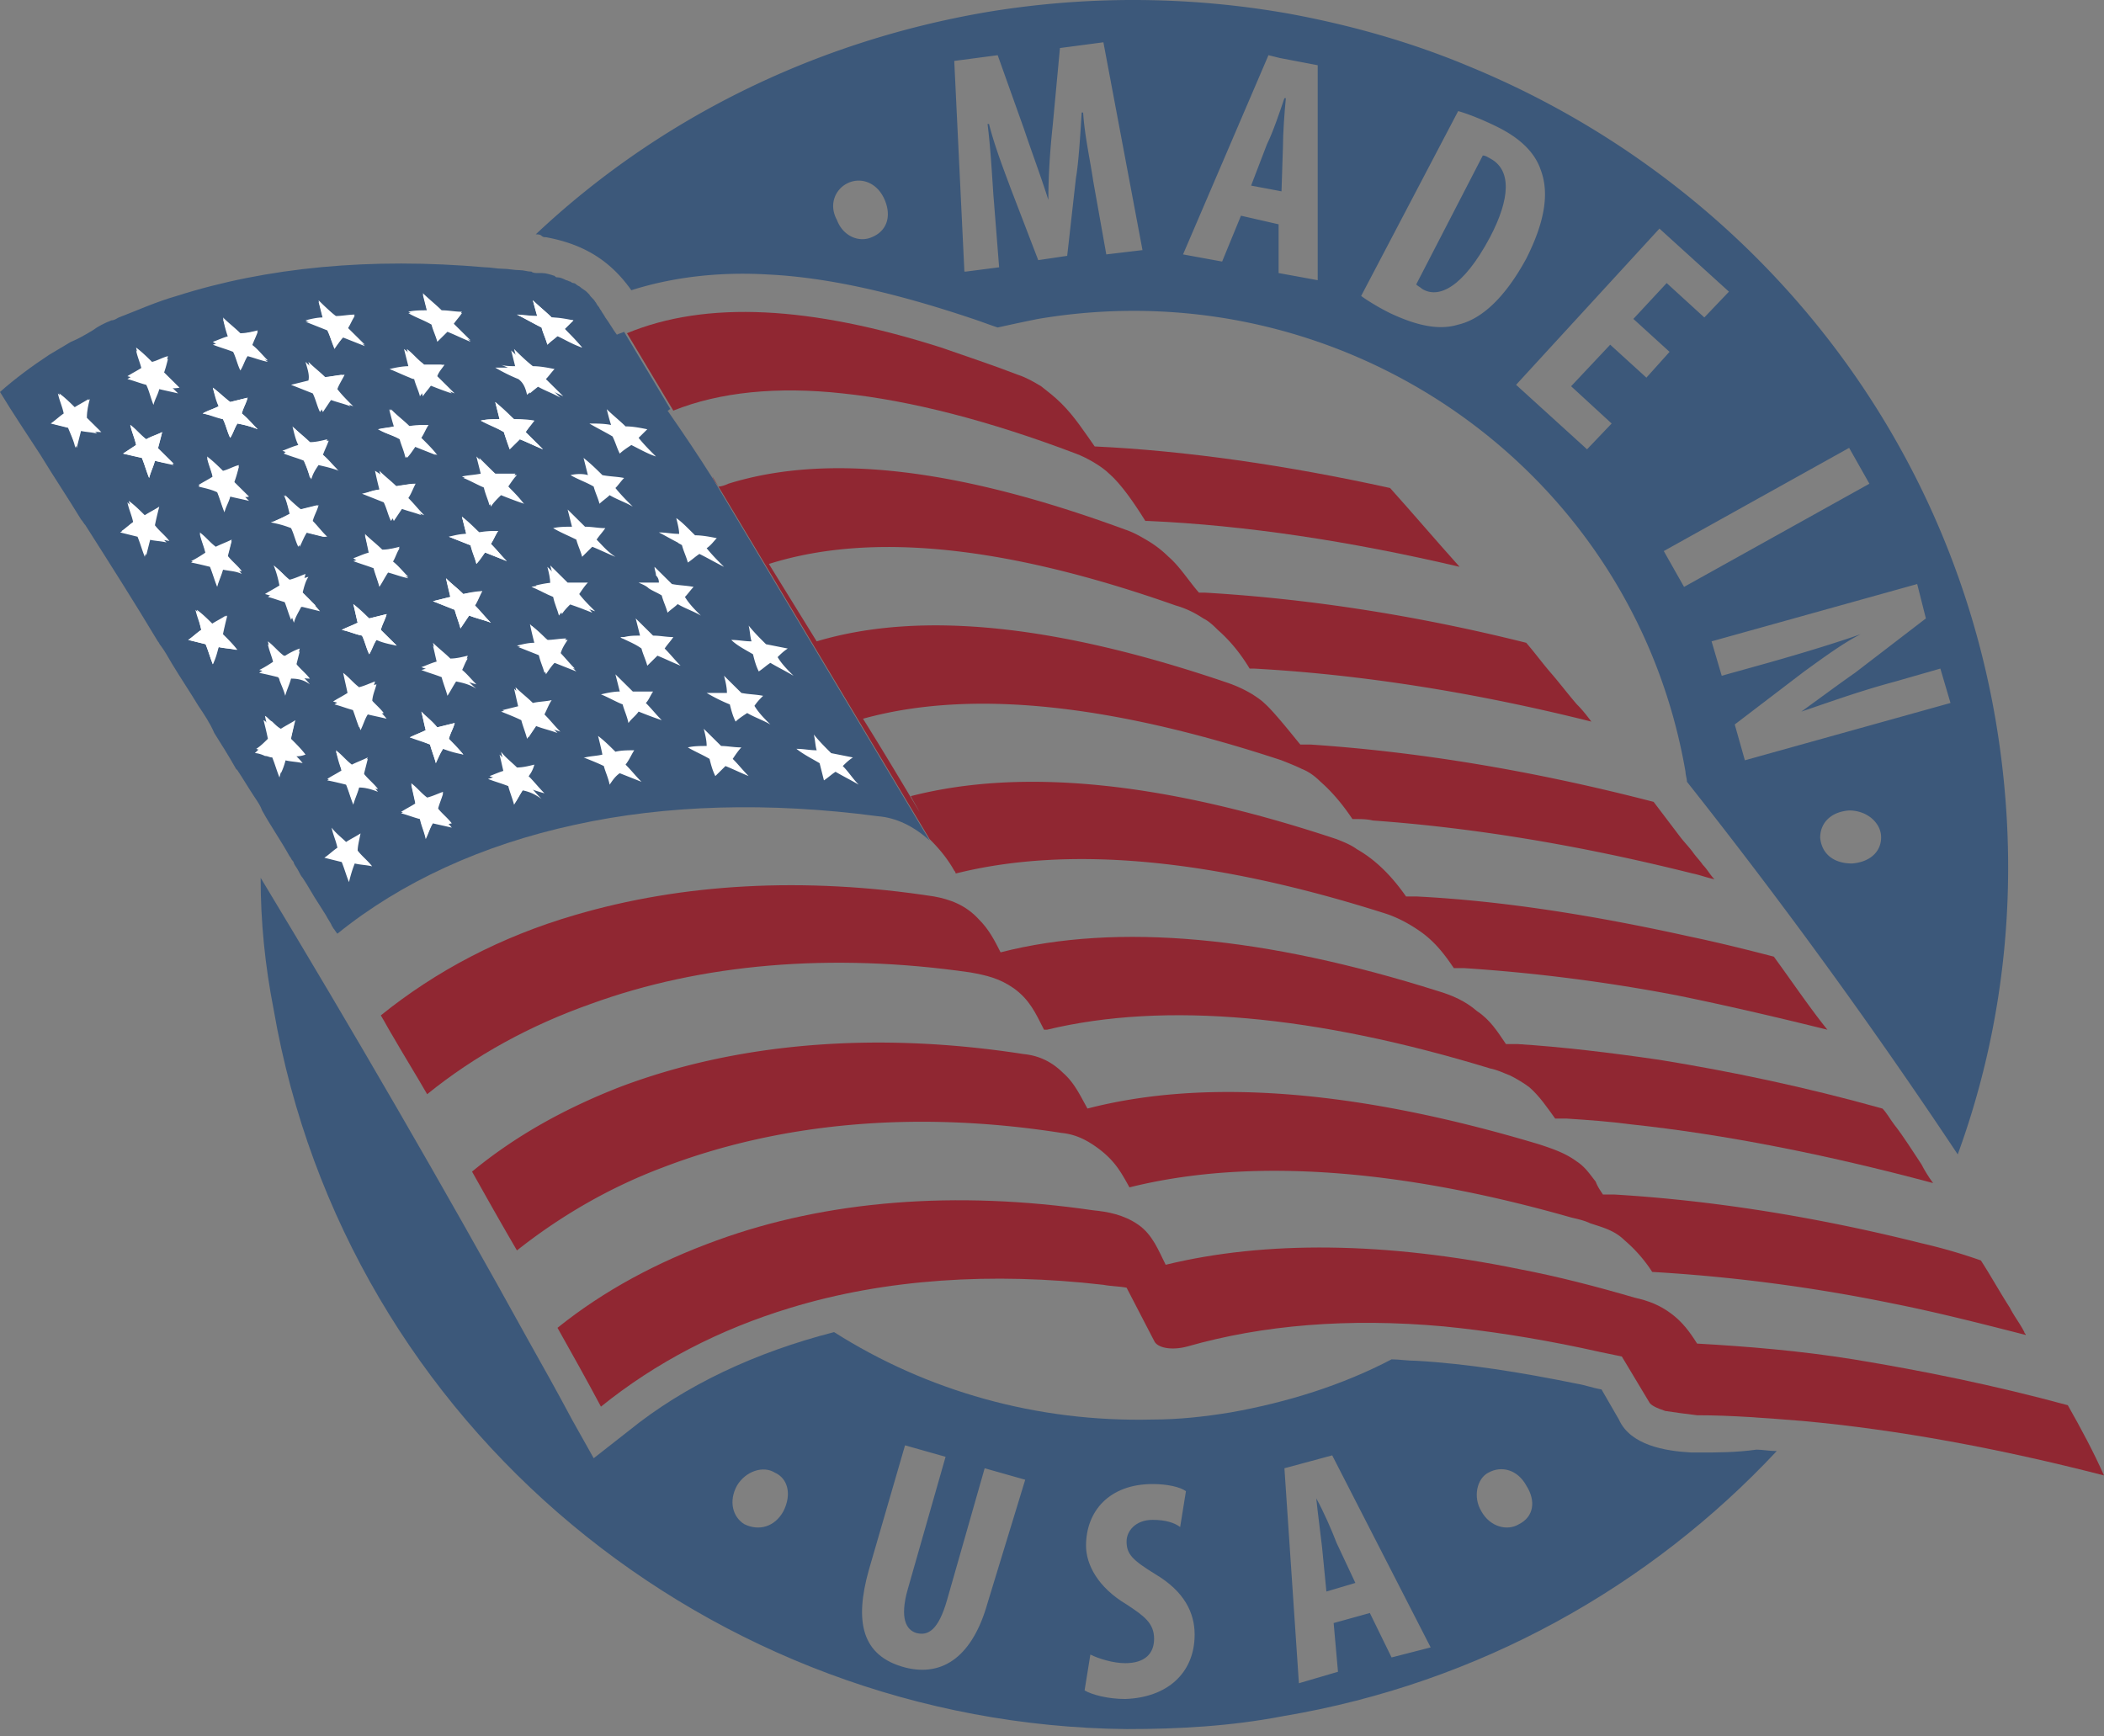 <svg width="189" height="156" fill="none" xmlns="http://www.w3.org/2000/svg"><rect width="100%" height="100%" fill="#808080" stroke="none"/><path d="M185.749 126.245c-6.634-1.803-13.007-3.091-19.251-4.12-4.813-.773-9.495-1.159-14.048-1.417-.651-1.03-1.301-1.931-2.342-2.704-1.04-.772-2.081-1.159-3.252-1.416-3.511-1.03-7.023-1.931-10.406-2.575-11.967-2.446-22.763-2.575-31.738-.386-.65-1.288-1.171-2.704-2.471-3.605-1.301-.902-2.732-1.159-4.033-1.288-12.357-1.803-23.934-.901-33.82 2.704-5.333 1.931-10.145 4.506-14.308 7.854 1.3 2.317 2.602 4.635 3.903 7.081 4.942-3.991 10.666-6.952 17.04-8.884 8.454-2.575 18.08-3.219 28.096-2.06.65.129 1.431.129 2.081.258l2.471 4.764c.261.643 1.561.901 2.992.515 6.764-1.931 14.439-2.576 23.024-1.803 3.902.386 8.064 1.03 12.357 1.931 1.17.258 2.341.515 3.642.773l2.471 4.12c.13.258.651.515 1.431.773.78.128 1.821.257 2.862.386 3.122 0 6.243.257 9.495.515 8.455.772 17.56 2.446 27.056 4.892-.91-2.06-2.081-4.248-3.252-6.308Z" fill="#902732"/><path d="M172.61 111.695c-9.756-2.446-18.991-3.862-27.576-4.377h-1.041c-.26-.387-.52-.773-.65-1.159-.52-.644-.911-1.288-1.691-1.803-1.041-.772-2.211-1.158-3.382-1.545-15.869-4.763-29.657-6.051-40.584-3.218-.65-1.16-1.17-2.318-2.21-3.22-1.042-1.03-2.212-1.544-3.513-1.673-13.268-2.06-25.755-1.03-36.291 2.961-4.943 1.932-9.365 4.378-13.268 7.597 1.3 2.317 2.602 4.635 4.033 7.081 3.902-3.09 8.325-5.665 13.137-7.468 10.406-3.991 22.633-5.15 35.771-3.09 1.3.129 2.341.644 3.512 1.545 1.301 1.03 1.821 1.932 2.602 3.348 10.796-2.704 24.324-1.674 39.672 2.704.521.129 1.171.257 1.692.515 1.17.386 2.211.644 3.121 1.545a12.928 12.928 0 0 1 2.472 2.832 151.073 151.073 0 0 1 21.592 2.833c3.903.773 7.935 1.802 11.967 2.832 0-.128-.13-.128-.13-.257-.39-.773-.91-1.416-1.3-2.189-.911-1.416-1.691-2.833-2.602-4.249a48.713 48.713 0 0 0-5.333-1.545Z" fill="#902732"/><path d="M133.847 21.31c1.821-3.476 1.952-6.05 0-7.081-.26-.129-.39-.257-.65-.257l-5.984 11.587c.131.13.391.258.521.386 1.431.902 3.642 0 6.113-4.635Zm-15.609 113.303c.13 1.288.391 3.219.52 4.378l.391 3.991 2.601-.772-1.691-3.606c-.39-1.029-1.17-2.832-1.821-3.991Zm-2.992-121.414c0-1.159.131-3.09.261-4.377h-.13c-.391 1.158-1.041 3.09-1.561 4.12l-1.431 3.733 2.731.515.13-3.99Z" fill="#3C587A"/><path d="M152.709 130.493h-.78c-2.342-.129-5.463-.644-6.504-2.961l-1.561-2.704c-.78-.129-1.431-.386-2.211-.515-5.073-1.03-9.886-1.803-14.439-2.06-.78 0-1.56-.129-2.211-.129-4.422 2.318-9.365 3.863-14.438 4.764-2.341.386-4.683.644-7.024.644-10.406.257-20.292-2.575-28.617-7.854-7.024 1.802-13.398 4.764-18.47 8.884l-3.123 2.446-1.95-3.476c-1.301-2.447-2.602-4.764-3.903-7.082-7.674-13.905-15.74-27.81-24.064-41.587 0 3.991.39 7.854 1.17 11.845 6.505 37.596 39.414 64.248 76.615 64.634 4.683 0 9.366-.257 14.048-1.159 17.691-2.961 33.04-11.716 44.356-23.819-.65 0-1.301-.128-1.821-.128-1.821.257-3.512.257-5.073.257Zm-82.337 5.279c-.78 1.416-2.212 1.803-3.513 1.159-1.04-.644-1.43-2.06-.65-3.477.78-1.287 2.341-1.802 3.382-1.159 1.17.516 1.561 1.932.78 3.477Zm18.34 8.24c-1.3 4.635-3.902 6.695-7.414 5.794-3.903-1.03-4.553-4.12-3.252-8.755l3.252-11.202 3.642 1.03-3.382 11.846c-.78 2.703-.13 3.733.78 3.991 1.041.257 1.952-.258 2.732-2.961l3.382-11.846 3.642 1.031-3.382 11.072Zm12.357 8.626c-1.56 0-2.992-.386-3.642-.772l.52-3.219c.781.387 2.082.773 3.122.773 1.821 0 2.602-.902 2.602-2.189 0-1.416-.911-2.06-2.472-3.09-2.601-1.545-3.642-3.605-3.642-5.279 0-3.09 2.081-5.536 5.984-5.536 1.3 0 2.471.257 2.991.643l-.52 3.219c-.52-.386-1.3-.644-2.471-.644-1.561 0-2.342 1.031-2.342 1.932 0 1.158.521 1.674 2.602 2.961 2.601 1.545 3.512 3.476 3.512 5.408 0 3.476-2.472 5.665-6.244 5.793Zm23.934-3.733-1.951-3.992-3.252.902.39 4.377-3.511 1.03-1.301-19.313 4.292-1.159 8.845 17.253-3.512.902Zm11.447-11.974c-1.041.644-2.602.257-3.382-1.159-.781-1.287-.39-2.961.65-3.477 1.171-.643 2.602-.257 3.382 1.159.911 1.417.651 2.833-.65 3.477Z" fill="#3C587A"/><path d="M87.15 87.36c1.43.258 2.601.516 3.902 1.417 1.43 1.03 1.951 2.189 2.732 3.734h.26c10.666-2.575 24.194-1.288 39.803 3.476.65.129 1.171.386 1.821.644.52.257 1.171.644 1.691 1.03.91.772 1.691 1.931 2.341 2.833h1.041c1.951.128 3.772.257 5.723.514 8.455.902 17.561 2.704 27.186 5.279-.39-.515-.78-1.158-1.041-1.673-.78-1.159-1.56-2.447-2.471-3.606-.39-.514-.65-1.03-1.041-1.416-6.894-1.931-13.658-3.347-20.031-4.377-4.423-.644-8.715-1.16-12.748-1.417h-1.04c-.781-1.159-1.431-2.188-2.602-2.961-1.04-.901-2.211-1.416-3.512-1.803-15.479-4.892-28.747-6.18-39.282-3.476-.52-1.03-1.041-2.06-1.952-2.961-1.17-1.287-2.601-1.803-4.032-2.06-11.707-1.803-22.633-1.16-32.259 1.673-6.634 1.932-12.487 5.022-17.43 9.013.39.644.65 1.159 1.04 1.803 1.041 1.802 2.082 3.476 3.122 5.279 4.293-3.477 9.236-6.18 14.699-8.112 9.886-3.605 21.593-4.635 34.08-2.832Z" fill="#902732"/><path d="M49.038 21.31c3.512.644 5.853 2.19 7.674 4.765 3.642-1.16 7.804-1.674 12.227-1.417 5.464.258 11.577 1.674 18.47 3.992.781.257 1.432.515 2.212.772 1.17-.257 2.342-.515 3.642-.772 27.446-4.636 53.461 13.519 58.144 40.686 0 .257.13.643.13.9a500.02 500.02 0 0 1 24.324 33.477c4.423-12.103 5.724-25.493 3.382-39.141-4.682-27.167-23.153-48.669-47.217-58.583-5.203-2.189-10.666-3.734-16.26-4.764a80.226 80.226 0 0 0-27.185-.129C72.84 3.8 58.923 10.882 48.127 21.053c.13 0 .39 0 .52.129s.26.129.39.129Zm117.328 56.266c-1.691 0-2.732-.901-2.862-2.318 0-1.287.911-2.318 2.602-2.446 1.561 0 2.731 1.03 2.861 2.189.13 1.416-.91 2.446-2.601 2.575ZM173 55.559l-6.374 4.893c-1.301.9-3.382 2.446-4.813 3.476 1.951-.644 5.073-1.803 8.455-2.704l4.032-1.159.911 3.09-18.471 5.15-.91-3.218 6.243-4.764c1.431-1.03 3.512-2.575 5.073-3.348-1.821.644-4.682 1.545-8.325 2.575l-4.162 1.16-.91-3.091 18.47-5.15.781 3.09Zm-6.894-15.322 1.821 3.22-16.65 9.27-1.821-3.22 16.65-9.27Zm-10.797-14.034-2.211 2.318-3.382-3.09-2.992 3.219 3.252 2.961-2.081 2.317-3.252-2.96-3.512 3.733 3.642 3.348-2.211 2.317-6.374-5.794 12.878-14.034 6.243 5.665ZM130.985 9.981c.911.257 2.211.772 3.512 1.416 2.082 1.03 3.382 2.317 3.902 3.862.781 2.06.391 4.636-1.3 7.983-1.821 3.347-3.903 5.408-6.114 5.923-1.691.515-3.642.128-6.113-1.03-1.041-.515-2.082-1.16-2.602-1.546l8.715-16.608Zm-17.04-5.022 1.041.257 3.382.644v19.313l-3.512-.643v-4.378l-3.382-.773-1.691 4.12-3.512-.643 7.674-17.897Zm-24.324 0 2.342 6.566c.78 2.318 1.56 4.378 2.21 6.438 0-2.06.131-4.249.391-6.695l.65-6.953 3.903-.515 3.512 18.67-3.252.386-1.17-6.567c-.26-1.802-.781-4.12-.911-6.18h-.13c-.13 2.06-.26 4.378-.52 5.923l-.781 6.953-2.602.386-2.471-6.438c-.52-1.416-1.431-3.734-1.951-5.794h-.13c.26 2.06.39 4.378.52 6.31l.52 6.565-2.991.387h-.13l-.911-18.927 3.902-.515ZM76.223 16.42c1.171-.516 2.602 0 3.252 1.544.65 1.545.13 2.833-1.17 3.348-1.171.515-2.602-.13-3.122-1.546-.78-1.416-.13-2.832 1.04-3.347Z" fill="#3C587A"/><path d="M159.341 85.945c-2.471-.644-5.073-1.288-7.544-1.803-8.715-1.931-16.91-3.219-24.584-3.605h-.911c-1.171-1.674-2.601-3.219-4.422-4.249-.521-.386-1.171-.644-1.821-.901-15.479-5.15-28.227-6.438-38.243-3.862.26.515.52.9.78 1.416-1.69-2.833-3.381-5.666-5.072-8.37 9.755-2.703 22.373-1.287 37.592 3.734.65.258 1.3.516 1.821.773.65.258 1.17.644 1.691 1.159 1.17 1.03 2.081 2.189 2.862 3.348h.26c.52 0 1.04 0 1.56.128 8.976.644 18.471 2.189 28.747 4.764.65.129 1.301.386 1.951.515-.39-.386-.65-.901-1.04-1.287-.261-.387-.651-.773-.911-1.16-.39-.514-.78-.9-1.17-1.415l-2.342-3.09c-10.926-2.833-21.202-4.507-30.828-5.15h-.91c-.13-.13-2.342-2.962-3.252-3.734-.26-.258-.651-.516-1.041-.773a11.587 11.587 0 0 0-2.211-1.03c-15.089-5.15-27.446-6.566-36.942-3.734l-4.292-6.953c9.365-2.96 21.593-1.545 36.551 3.734.911.258 1.691.644 2.472 1.159.52.258.91.644 1.3 1.03 1.171 1.03 2.082 2.189 2.862 3.477h.39c9.366.514 19.512 2.06 30.308 4.763-.39-.515-.781-1.03-1.301-1.545-.78-.901-1.561-1.931-2.341-2.832-.781-.902-1.431-1.803-2.212-2.704-10.276-2.575-20.031-3.992-28.876-4.506h-.521c-.91-1.03-1.691-2.318-2.731-3.22a9.85 9.85 0 0 0-1.821-1.416c-.651-.386-1.301-.772-2.081-1.03-14.699-5.407-26.536-6.952-35.641-4.12-.26.129-.65.258-.91.258-.13-.258-.391-.515-.52-.901l19.51 32.574c.78.773 1.561 1.674 2.212 2.833.13.128.13.257.13.257 10.276-2.575 23.283-1.288 38.632 3.605 1.171.386 2.341 1.03 3.382 1.803 1.171.901 1.951 1.931 2.732 3.09h.91a155.783 155.783 0 0 1 19.121 2.446c4.423.901 8.845 1.931 13.528 3.09-1.561-1.931-3.122-4.249-4.813-6.566Z" fill="#902732"/><path d="M75.701 35.345c6.114.644 13.138 2.446 20.943 5.407 1.04.387 2.341 1.16 2.991 1.803 1.041.901 2.212 2.575 3.252 4.249h.26c8.716.386 18.081 1.802 27.967 4.12-2.081-2.318-4.163-4.764-6.244-7.081-9.365-2.06-18.341-3.348-26.535-3.734-.91-1.288-1.821-2.704-2.992-3.863-.65-.644-1.17-1.03-1.821-1.545-.65-.386-1.3-.773-2.081-1.03-2.342-.901-4.683-1.674-6.894-2.446-11.707-3.734-21.073-4.249-28.227-1.288l4.163 6.953c4.162-1.674 9.365-2.189 15.218-1.545Z" fill="#902732"/><path d="M59.965 36.89c.13 0 .13-.13.26-.13l-4.163-6.952c-.26.129-.39.129-.65.258-.39-.515-.65-1.03-1.04-1.545-.13-.258-.26-.387-.39-.644-.13-.129-.13-.258-.26-.386-.13-.129-.13-.258-.26-.387-.131-.257-.391-.386-.521-.643l-.26-.258c-.13-.128-.39-.257-.52-.386s-.26-.129-.391-.258c-.13-.128-.26-.128-.26-.128-.13 0-.26-.13-.26-.13-.13 0-.26-.128-.39-.128-.26-.129-.52-.257-.781-.257-.13 0-.13 0-.26-.129-.39-.129-.78-.258-1.17-.258h-.391c-.13 0-.39 0-.52-.128-.39 0-.65-.13-1.04-.13-.521 0-1.041-.128-1.562-.128-.52 0-1.04-.129-1.56-.129-10.276-.901-19.642 0-27.707 2.575-1.82.515-3.512 1.288-5.203 1.932-.26.128-.39.257-.65.257-.65.258-1.17.515-1.691.901-.65.387-1.301.773-1.951 1.03l-1.951 1.16C2.862 32.898 1.3 34.056 0 35.215c1.17 1.931 2.471 3.862 3.642 5.665 1.17 1.931 2.472 3.862 3.642 5.794.13.129.26.386.39.515 2.212 3.476 4.423 6.953 6.504 10.429.13.129.13.258.26.386.39.515.65 1.03 1.04 1.674.781 1.288 1.562 2.446 2.342 3.734.52.772 1.041 1.545 1.431 2.446.65 1.03 1.3 2.06 1.951 3.219l.13.129c.52.772 1.041 1.674 1.561 2.446.26.386.52.772.65 1.159.781 1.416 1.692 2.704 2.472 4.12.13.129.13.257.26.386 0 0 .13.129.13.258.13.257.26.386.39.644.13.257.26.514.39.643.521.773.912 1.545 1.431 2.318.26.386.39.643.651 1.03.13.257.39.643.52.9 0 .13.13.13.13.258.13.13.26.387.39.516 5.724-4.636 13.008-7.983 21.333-9.786 8.195-1.802 17.43-2.06 27.186-.772 1.69.129 3.252.901 4.683 2.189L63.997 42.94c-1.3-2.06-2.601-3.991-4.032-6.051Z" fill="#3C587A"/><path d="m7.283 38.693-.39 1.545c-.26-.644-.52-1.16-.65-1.803l-1.561-.386c.39-.258.78-.644 1.17-.901-.13-.644-.39-1.16-.52-1.803.52.386.91.772 1.43 1.287.391-.257.781-.515 1.302-.772-.13.515-.26 1.03-.26 1.674l1.3 1.287c-.65 0-1.17-.128-1.82-.128Z" fill="#fff"/><path d="m59.315 51.31 1.171 1.16c.65.128 1.3.128 1.952.257-.26.258-.52.644-.781.901.52.515 1.04 1.03 1.43 1.674-.65-.386-1.43-.644-2.08-1.03-.26.258-.65.515-.911.773-.13-.516-.39-1.03-.52-1.545-.39-.258-.78-.387-1.17-.644-.261-.13-.651-.258-.911-.515h1.82c0-.258-.13-.515-.13-.773s-.13-.515-.13-.772c0 .257.13.386.26.514Zm-4.552-13.132c-.13-.515-.26-1.03-.39-1.416.52.515 1.17 1.03 1.69 1.544.651.13 1.301.258 1.952.258l-.78.773c.52.514 1.04 1.03 1.56 1.673-.78-.386-1.43-.772-2.211-1.03-.39.258-.65.515-1.04.773-.13-.515-.39-1.03-.521-1.545-.78-.386-1.43-.773-2.081-1.159.65 0 1.3 0 1.821.129Zm-.52 4.506c.65 0 1.3.129 1.95.258-.26.257-.52.643-.78.9.52.516 1.041 1.031 1.561 1.675-.65-.387-1.43-.644-2.081-1.03-.26.257-.65.515-.91.772-.13-.515-.39-1.03-.52-1.545a15.753 15.753 0 0 0-2.082-1.03h1.821l-.39-1.545c.39.515.91 1.03 1.43 1.545Z" fill="#3C587A"/><path d="m49.17 50.924 1.56 1.545h1.821c-.26.386-.52.773-.78 1.03.52.515 1.04 1.03 1.43 1.545-.65-.257-1.3-.515-2.08-.772-.26.386-.65.643-.911 1.03-.13-.515-.39-1.03-.52-1.674-.65-.258-1.301-.644-1.952-.902.52-.128 1.17-.128 1.691-.257 0-.515-.13-1.03-.26-1.545Z" fill="#fff"/><path d="m52.942 49.121-.91.901c-.13-.514-.39-1.03-.521-1.545-.65-.386-1.3-.643-2.081-1.03.52 0 1.17-.128 1.69-.128l-.39-1.545 1.561 1.545c.65 0 1.171 0 1.821.128-.26.386-.52.644-.78 1.03.52.515 1.04 1.03 1.43 1.545-.39-.257-1.04-.514-1.82-.901Z" fill="#3C587A"/><path d="M48.257 28.392c-.13-.515-.26-.902-.39-1.416.52.514 1.17 1.03 1.691 1.545.65.128 1.301.257 1.951.257l-.78.773c.52.515 1.04 1.03 1.56 1.673-.78-.386-1.43-.772-2.21-1.03-.391.258-.651.515-.911.773-.13-.515-.39-1.03-.52-1.545-.78-.387-1.431-.773-2.212-1.159.65.129 1.171.129 1.821.129Zm-1.69 4.506-.39-1.545c.52.515 1.04 1.03 1.69 1.545.65 0 1.301.129 1.951.258-.26.257-.52.643-.78.901l1.56 1.545c-.78-.386-1.43-.644-2.08-1.03-.26.257-.65.515-.91.772-.131-.515-.391-1.03-.521-1.545a15.633 15.633 0 0 0-2.082-1.03c.39.13.911.13 1.561.13Zm-1.691 4.764-.39-1.545c.52.515 1.04 1.03 1.69 1.545.65 0 1.17 0 1.821.129-.26.257-.52.644-.78 1.03l1.56 1.545c-.65-.258-1.43-.644-2.08-.901l-.911.9c-.13-.514-.39-1.03-.52-1.544-.65-.386-1.431-.644-2.081-1.03.52-.13 1.04-.13 1.69-.13Zm-.39 4.892h1.82c-.26.387-.52.644-.78 1.03.52.516 1.04 1.03 1.43 1.545-.65-.257-1.3-.514-2.08-.772-.26.386-.52.644-.911 1.03-.13-.515-.39-1.03-.52-1.674-.65-.257-1.301-.643-1.952-.9.52-.13 1.04-.13 1.691-.259l-.39-1.544c.65.643 1.17 1.158 1.691 1.544Zm-4.423 9.4c.52.514 1.04.9 1.56 1.416.52-.129 1.171-.129 1.691-.258-.26.387-.39.773-.65 1.288.52.515.91 1.03 1.43 1.545-.65-.258-1.3-.386-1.95-.644l-.78 1.159c-.13-.515-.391-1.159-.52-1.674l-1.952-.773 1.56-.386c-.13-.515-.26-1.03-.39-1.673Zm3.512-2.318c-.26.386-.52.773-.78 1.03-.13-.515-.391-1.03-.521-1.674l-1.951-.772c.52-.13 1.04-.258 1.56-.258l-.39-1.545c.52.515 1.04 1.03 1.561 1.416.52 0 1.171-.128 1.691-.128-.26.386-.39.772-.65 1.159.52.514.91 1.03 1.43 1.545l-1.95-.773ZM37.98 26.46c.52.516 1.171 1.03 1.691 1.546.65 0 1.171 0 1.821.128-.26.387-.52.644-.78 1.03l1.56 1.545c-.65-.257-1.43-.643-2.08-.9l-.91.9c-.13-.515-.39-1.03-.521-1.545-.65-.386-1.431-.643-2.081-1.03.52 0 1.17-.128 1.69-.128l-.39-1.546Zm-1.04 6.438-.39-1.545c.52.386.91.901 1.43 1.288l.13.128h1.822c-.26.387-.52.644-.65 1.03l1.56 1.545c-.65-.257-1.3-.515-2.081-.772-.26.386-.52.643-.78 1.03-.13-.515-.39-1.03-.521-1.545-.13 0-.13 0-.26-.129-.65-.258-1.17-.515-1.821-.772.39-.13.91-.13 1.56-.258Zm-2.862 5.665c.52-.129.91-.129 1.43-.257-.13-.515-.26-1.03-.39-1.416v-.13l.13.13c.521.514 1.041.9 1.562 1.416.52 0 1.17-.129 1.69-.129-.26.386-.39.772-.65 1.159.52.515 1.041 1.03 1.431 1.545l-1.951-.773c-.26.386-.52.773-.78 1.03-.13-.515-.39-1.03-.52-1.673-.781-.387-1.432-.516-1.952-.902h-.13.13Zm1.3 5.15c.521-.129 1.171-.129 1.692-.257-.26.386-.39.772-.65 1.287.52.515.91 1.03 1.43 1.545-.65-.257-1.3-.386-1.95-.643l-.781 1.158c-.26-.515-.39-1.158-.65-1.673l-1.952-.773 1.561-.386a33.55 33.55 0 0 1-.39-1.674c.65.387 1.17.901 1.69 1.416Zm-2.6 4.378c.52.515 1.04.901 1.56 1.416.52-.129 1.04-.257 1.561-.257-.26.386-.39.901-.65 1.287.52.515.91 1.03 1.43 1.417-.65-.13-1.3-.387-1.82-.515-.26.386-.52.9-.78 1.287-.13-.515-.391-1.159-.521-1.674-.65-.257-1.17-.386-1.821-.643.52-.13 1.04-.387 1.43-.515-.13-.644-.26-1.288-.39-1.803Zm-4.163-21.115c.52.514 1.04 1.03 1.56 1.416.521 0 1.171-.129 1.692-.129-.26.386-.39.772-.65 1.159l1.56 1.545-1.95-.773c-.261.386-.521.773-.781 1.03-.26-.515-.39-1.03-.65-1.674l-1.952-.772c.52-.129 1.041-.257 1.561-.257l-.39-1.545Zm-1.17 5.536c.52.515 1.04.901 1.56 1.416.52-.129 1.17-.129 1.691-.258-.26.387-.39.773-.65 1.288.52.515 1.04 1.03 1.43 1.545-.65-.257-1.3-.386-1.95-.644l-.781 1.16c-.26-.516-.39-1.16-.65-1.675l-1.952-.772 1.562-.386c.13-.516-.13-1.16-.26-1.674Zm-.52 7.596c-.131-.515-.261-1.159-.521-1.673.52.514 1.04.9 1.56 1.416.521-.129 1.041-.258 1.561-.258-.13.387-.39.901-.52 1.288.52.515.91 1.03 1.431 1.416-.65-.258-1.3-.386-1.821-.515-.26.386-.52.773-.65 1.288-.26-.516-.39-1.16-.65-1.674-.651-.258-1.172-.386-1.822-.644.39-.386.91-.515 1.431-.644Zm-.911 6.052c-.13-.515-.26-1.16-.52-1.674.52.386 1.04.901 1.43 1.288l1.561-.387c-.13.515-.39.901-.52 1.416.39.387.78.902 1.17 1.288l.13.129h-.26l-1.56-.387c-.26.387-.391.902-.651 1.288-.26-.515-.39-1.159-.65-1.674-.65-.257-1.171-.386-1.822-.515.78-.258 1.171-.515 1.692-.772ZM20.03 28.65c.52.514 1.04.9 1.56 1.416.521-.13 1.041-.258 1.562-.258-.13.386-.39.901-.52 1.288.52.515.91 1.03 1.43 1.416-.65-.129-1.3-.386-1.82-.515-.26.386-.391.901-.651 1.287-.26-.515-.39-1.158-.65-1.673-.65-.258-1.171-.387-1.822-.644.52-.129.911-.387 1.431-.515-.26-.644-.39-1.288-.52-1.803Zm-6.504 19.699-.39 1.545c-.26-.644-.39-1.16-.65-1.803l-1.561-.386c.39-.258.78-.644 1.17-.901-.13-.644-.39-1.16-.52-1.803.52.386.91.773 1.43 1.287.391-.257.911-.514 1.302-.772-.13.515-.26 1.03-.39 1.674.39.515.91.9 1.3 1.416-.52-.129-1.17-.129-1.69-.258Zm.39-6.953c-.13.515-.39 1.03-.52 1.545-.26-.644-.39-1.159-.65-1.803-.52-.128-1.04-.257-1.691-.386l1.17-.772c-.13-.644-.39-1.16-.52-1.803.52.386.91.901 1.43 1.288.391-.258.912-.387 1.432-.644l-.39 1.545 1.43 1.416c-.65-.129-1.17-.257-1.69-.386Zm.39-6.695c-.13.514-.39.901-.52 1.416-.26-.644-.39-1.159-.65-1.803-.52-.128-1.17-.386-1.691-.515.39-.257.91-.515 1.3-.772-.13-.644-.39-1.159-.52-1.803.52.387 1.041.902 1.431 1.288.52-.129.91-.386 1.431-.515-.13.515-.26 1.03-.39 1.416l1.43 1.416c-.65.13-1.17 0-1.82-.128Zm5.334 23.433c-.13.515-.26 1.03-.52 1.545-.26-.644-.39-1.159-.65-1.803l-1.562-.386c.39-.258.78-.644 1.17-.901-.13-.515-.26-1.16-.39-1.803.52.386.911.773 1.431 1.288.39-.258.911-.515 1.301-.773-.13.515-.26 1.03-.39 1.674.39.386.91.901 1.3 1.416-.52-.129-1.04-.129-1.69-.257Zm.39-6.953c-.13.515-.39 1.03-.52 1.545-.26-.644-.39-1.159-.65-1.803-.521-.128-1.041-.257-1.692-.386.39-.257.78-.515 1.301-.772-.13-.644-.39-1.159-.52-1.803.52.386.91.902 1.43 1.288.52-.258.911-.386 1.431-.644l-.39 1.545c.39.515.91.901 1.301 1.416-.52-.257-1.04-.257-1.691-.386Zm.65-6.695c-.13.515-.39.901-.52 1.416-.26-.644-.39-1.159-.65-1.802-.52-.13-1.171-.387-1.691-.516.39-.257.91-.514 1.3-.772-.13-.644-.39-1.159-.52-1.802.52.386 1.04.9 1.431 1.287.52-.129.91-.386 1.43-.515-.13.515-.26 1.03-.52 1.416l1.431 1.417c-.52.128-1.17 0-1.69-.13Zm.65-6.438c-.26.386-.39.901-.65 1.288-.26-.515-.39-1.159-.65-1.674-.65-.258-1.17-.386-1.821-.515.39-.258.91-.386 1.43-.644-.13-.515-.39-1.159-.52-1.674.52.386 1.04.902 1.561 1.288l1.561-.386c-.13.515-.39.901-.52 1.416l1.43 1.416c-.65-.257-1.17-.386-1.82-.515Zm4.423 29.87c-.13.516-.26 1.031-.52 1.546-.26-.644-.39-1.159-.65-1.803-.26 0-.39-.128-.65-.128-.26-.129-.651-.129-.911-.258.39-.258.65-.515 1.04-.901 0 0 .13 0 .13-.129v-.257c-.13-.516-.26-1.03-.39-1.674.26.129.39.386.65.515.26.257.52.515.781.644.39-.258.91-.515 1.3-.773-.13.515-.26 1.03-.39 1.674.39.386.911.901 1.301 1.416-.65.258-1.17.129-1.69.129Zm.39-6.952c-.13.515-.39 1.03-.52 1.545-.13-.515-.39-1.03-.52-1.416 0-.129-.13-.258-.13-.258-.52-.128-1.04-.257-1.691-.386.39-.257.78-.515 1.3-.772-.13-.644-.39-1.159-.52-1.803.52.386.91.902 1.431 1.288h.13c.39-.258.91-.386 1.301-.644l-.39 1.545c.39.515.91.901 1.3 1.416-.52-.386-1.04-.515-1.69-.515Zm.781-6.695h-.13c-.26.515-.39.901-.65 1.416-.26-.643-.39-1.158-.65-1.802-.521-.129-1.172-.386-1.692-.515.39-.258.91-.515 1.3-.773-.13-.643-.26-1.158-.52-1.802.52.386.911.901 1.432 1.287.52-.128 1.04-.386 1.43-.515-.13.515-.26 1.03-.52 1.417 0 0 0 .128.13.128l1.3 1.288c-.26.129-.91 0-1.43-.129Z" fill="#fff"/><path d="M31.607 77.705c-.13.515-.39 1.03-.52 1.673-.26-.644-.391-1.158-.651-1.802l-1.561-.386c.39-.258.78-.644 1.17-.902-.13-.644-.39-1.158-.52-1.802.39.386.91.772 1.301 1.287.39-.257.91-.515 1.3-.772-.13.515-.26 1.03-.39 1.674.39.514.911.9 1.301 1.416-.26-.258-.91-.386-1.43-.386Z" fill="#3C587A"/><path d="M32.258 70.751c-.13.516-.39 1.03-.52 1.545-.26-.643-.39-1.158-.65-1.802-.52-.129-1.04-.257-1.692-.386.39-.258.78-.515 1.301-.773-.13-.643-.26-1.158-.52-1.802.52.386.91.901 1.43 1.287.521-.257.912-.386 1.432-.643l-.39 1.545c.39.515.91.9 1.3 1.416-.65-.258-1.17-.387-1.69-.387Zm.65-6.823c-.26.515-.39.9-.65 1.416-.26-.644-.39-1.159-.65-1.803-.52-.128-1.17-.386-1.691-.515.39-.257.91-.515 1.3-.772-.13-.644-.26-1.159-.39-1.803.52.387.91.902 1.431 1.288.52-.129 1.041-.386 1.431-.515-.13.515-.39 1.03-.52 1.416.39.515.91.901 1.3 1.417-.39.128-1.04 0-1.56-.13Zm.911-6.438c-.26.386-.39.901-.65 1.288-.26-.515-.39-1.16-.65-1.674-.651-.129-1.171-.386-1.822-.515.52-.258.91-.386 1.431-.644-.13-.515-.26-1.159-.39-1.674.52.386 1.04.901 1.43 1.288l1.562-.386c-.13.515-.39.9-.52 1.416l1.43 1.416c-.65-.129-1.3-.258-1.82-.515Zm5.073 16.352c-.26.515-.39.9-.65 1.416-.13-.644-.39-1.159-.52-1.803-.52-.128-1.171-.386-1.691-.515.39-.257.91-.514 1.3-.772-.13-.644-.26-1.159-.39-1.803.52.386.91.902 1.43 1.288.521-.129 1.041-.386 1.432-.515-.13.515-.39 1.03-.52 1.416.39.515.91.901 1.3 1.416-.52.13-1.17 0-1.69-.128Zm.91-6.567c-.26.386-.52.902-.65 1.288-.13-.515-.39-1.159-.52-1.674-.65-.257-1.17-.386-1.821-.644.52-.257.91-.386 1.43-.643-.13-.516-.26-1.16-.39-1.674.52.515 1.041.9 1.431 1.416l1.561-.386c-.13.515-.39.901-.52 1.416.39.515.91 1.03 1.3 1.416-.65-.129-1.17-.257-1.82-.515Zm1.171-6.05c-.26.385-.52.9-.78 1.286-.13-.515-.39-1.158-.52-1.673-.65-.258-1.171-.387-1.822-.644.52-.129 1.041-.386 1.431-.515-.13-.515-.26-1.159-.39-1.674.52.515 1.04.901 1.561 1.416.52-.129 1.04-.257 1.561-.257-.26.386-.39.901-.65 1.287.52.516.91 1.03 1.43 1.417-.65-.387-1.17-.515-1.82-.644Zm5.984 9.784c-.26.386-.52.901-.78 1.287-.13-.514-.391-1.158-.52-1.673-.651-.258-1.171-.386-1.822-.644.52-.129 1.04-.386 1.43-.515-.13-.515-.26-1.159-.39-1.674.52.515 1.041.902 1.431 1.416.52-.128 1.04-.257 1.561-.257-.26.386-.39.901-.65 1.288.52.514.91 1.03 1.43 1.545-.52-.387-1.04-.644-1.69-.773Zm1.3-5.922-.78 1.158c-.13-.515-.39-1.159-.52-1.674-.65-.257-1.3-.514-1.821-.772l1.56-.386a33.55 33.55 0 0 1-.39-1.674c.52.515 1.04.901 1.561 1.416.52-.129 1.171-.129 1.691-.257-.26.386-.39.772-.65 1.287.52.515.91 1.03 1.43 1.545-.78-.257-1.43-.386-2.08-.644Zm1.431-5.666c-.26.387-.52.773-.78 1.03-.13-.515-.39-1.03-.52-1.673l-1.951-.773c.52-.129 1.04-.258 1.56-.258-.13-.514-.26-1.03-.39-1.673.52.515 1.04 1.03 1.561 1.416.52 0 1.17-.129 1.691-.129-.26.387-.52.773-.65 1.16.52.514.91 1.03 1.43 1.544-.65-.129-1.3-.386-1.95-.643Z" fill="#fff"/><path d="M55.67 69.336c-.26.386-.52.772-.91 1.03-.13-.516-.39-1.16-.521-1.674-.65-.258-1.3-.515-1.821-.773h.13c.52-.128 1.04-.257 1.56-.257a33.55 33.55 0 0 1-.39-1.674c.52.515 1.041 1.03 1.561 1.416.52 0 1.171-.128 1.691-.128-.26.386-.52.772-.65 1.158.52.516.91 1.03 1.43 1.546-.65-.258-1.3-.387-2.08-.644Zm1.69-5.408c-.26.386-.65.644-.91 1.03-.13-.515-.39-1.03-.52-1.674-.65-.257-1.3-.643-1.951-.901.52-.129 1.17-.129 1.69-.258l-.39-1.545 1.562 1.545h1.82c-.26.387-.52.644-.78 1.03.52.515.91 1.03 1.43 1.546-.65-.13-1.3-.515-1.95-.773Zm1.822-5.021-.91.901c-.13-.515-.39-1.03-.521-1.545-.52-.258-1.17-.515-1.691-.901-.13 0-.13-.129-.26-.129h.39c.39 0 .91 0 1.431-.129l-.39-1.545 1.56 1.545c.65 0 1.171 0 1.822.129-.26.257-.52.644-.78 1.03.52.515 1.04 1.03 1.43 1.545-.78-.258-1.43-.515-2.081-.901Zm5.983 9.785-.91.901c-.13-.515-.26-1.03-.52-1.545-.65-.386-1.301-.644-1.952-1.03.52 0 1.17-.129 1.691-.129-.13-.515-.26-1.03-.26-1.545l1.561 1.545c.65 0 1.17 0 1.821.129-.26.386-.52.644-.78 1.03.52.515.91 1.03 1.43 1.545-.78-.257-1.43-.515-2.08-.901Zm1.951-4.635c-.39.257-.65.515-1.04.772-.13-.515-.26-1.03-.52-1.545a15.63 15.63 0 0 0-2.082-1.03h1.821c-.13-.515-.26-1.03-.26-1.545l1.561 1.545c.65 0 1.3.129 1.951.258-.26.257-.52.644-.78.901.52.515 1.04 1.03 1.43 1.674-.78-.386-1.43-.773-2.08-1.03Zm5.984 2.06c.52.515 1.04 1.03 1.56 1.674l1.952.386c-.26.257-.52.515-.91.773.52.514.91 1.158 1.43 1.673-.65-.386-1.43-.773-2.081-1.159-.39.258-.65.516-1.04.773l-.391-1.545c-.65-.386-1.43-.773-2.08-1.159.65 0 1.17 0 1.82.129-.13-.644-.13-1.159-.26-1.545Zm-5.983-9.914c.52.515 1.04 1.03 1.56 1.674l1.951.386c-.26.258-.52.515-.91.772.52.515 1.04 1.03 1.43 1.674-.65-.386-1.43-.772-2.08-1.159-.39.258-.65.516-1.04.773-.131-.515-.261-1.03-.521-1.545-.65-.386-1.431-.773-2.082-1.159.65 0 1.171.129 1.821.129 0-.515-.13-1.03-.13-1.545Zm-4.163-6.438c-.39.258-.65.515-1.04.773-.13-.515-.39-1.03-.521-1.545-.13-.129-.26-.129-.39-.258-.52-.257-1.17-.644-1.691-.901.65 0 1.17.129 1.821.129-.13-.515-.26-1.03-.26-1.417.39.387.78.773 1.17 1.03l.52.515c.651.129 1.301.258 1.952.258l-.78.772c.52.515 1.04 1.03 1.56 1.674a9.808 9.808 0 0 1-2.341-1.03Z" fill="#3C587A"/><path d="M7.935 35.86c-.39.257-.911.515-1.301.772-.52-.386-.91-.772-1.431-1.287.13.644.39 1.159.52 1.803-.39.257-.78.643-1.17.9l1.56.387c.26.644.52 1.159.65 1.803l.391-1.545c.52.128 1.04.128 1.561.257l-1.3-1.288c.26-.643.39-1.287.52-1.802Zm18.99 22.403c-.39.129-.91.386-1.3.644h-.13c-.52-.386-.91-.902-1.431-1.288.13.644.39 1.159.52 1.803-.39.257-.78.515-1.3.772.52.129 1.04.258 1.69.386 0 .13.13.258.13.258.13.515.39 1.03.52 1.416.13-.515.391-1.03.521-1.545.52.129 1.171.258 1.691.258-.39-.515-.91-.901-1.3-1.417.13-.257.26-.772.39-1.287Zm.26-5.021c.131-.515.26-1.03.521-1.417-.52.13-1.04.386-1.43.515-.521-.386-.911-.901-1.431-1.287.13.644.26 1.158.52 1.802-.39.258-.91.515-1.301.773.52.128 1.17.386 1.69.515.261.515.391 1.158.651 1.802.13-.515.39-.9.65-1.416h.13l1.562.386a21.473 21.473 0 0 0-1.561-1.673c.13 0 0 0 0 0Zm5.204 21.63c-.39.258-.91.515-1.301.772-.39-.386-.91-.772-1.3-1.287.13.644.39 1.159.52 1.803-.39.257-.78.643-1.171.9l1.56.387c.26.644.391 1.159.651 1.803.13-.516.26-1.03.52-1.674.52.129 1.041.129 1.561.257-.39-.515-.91-.901-1.3-1.416 0-.386.13-.901.26-1.545Zm.65-6.824c-.52.257-.91.386-1.43.644-.521-.386-.911-.901-1.432-1.287.13.643.26 1.158.52 1.802-.39.257-.91.515-1.3.772.52.13 1.04.258 1.691.387.26.643.39 1.159.65 1.802.13-.515.39-1.03.52-1.545.521.129 1.171.258 1.692.258-.39-.515-.91-.902-1.301-1.417 0-.386.13-.901.39-1.416Zm.78-6.566c-.52.129-1.04.386-1.43.515-.52-.386-.91-.902-1.431-1.288.13.644.26 1.16.39 1.803-.39.257-.91.515-1.3.772.52.13 1.17.386 1.69.515.26.515.39 1.16.65 1.803.26-.515.391-1.03.651-1.416.52.128 1.17.257 1.691.386-.39-.515-.91-.902-1.3-1.416 0-.644.26-1.16.39-1.674Zm-1.04-17.124 1.951.772c.13.515.39 1.159.65 1.674l.78-1.159c.651.258 1.302.386 1.952.644-.52-.515-.91-1.03-1.43-1.545.26-.386.39-.773.65-1.288-.52 0-1.171.129-1.691.258-.52-.515-1.041-.901-1.561-1.417.13.516.26 1.03.39 1.674-.65 0-1.17.129-1.69.387Zm.78 6.566c.13.515.39 1.159.52 1.674.26-.387.521-.901.781-1.288.65.129 1.3.387 1.821.515-.52-.515-.91-1.03-1.43-1.416.13-.386.39-.901.65-1.288-.52.13-1.04.258-1.561.258-.52-.515-1.04-.901-1.56-1.416.13.515.26 1.158.39 1.673-.521.129-1.041.387-1.432.515.52.387 1.171.644 1.822.773Zm1.171 4.249-1.56.386c-.521-.386-1.041-.901-1.432-1.287.13.515.26 1.158.39 1.673-.52.258-.91.387-1.43.644.65.129 1.17.386 1.821.515.26.515.39 1.159.65 1.674.26-.515.39-.901.65-1.288.651.13 1.171.258 1.822.515L34.21 56.59c.13-.515.39-.901.52-1.416Zm5.073 16.094c-.52.129-1.04.386-1.43.515-.521-.386-.911-.901-1.432-1.287.13.643.26 1.158.39 1.802-.39.257-.91.515-1.3.773.52.128 1.17.386 1.69.515.13.643.391 1.158.521 1.802.26-.515.39-1.03.65-1.416.52.128 1.171.257 1.691.386-.39-.515-.91-.901-1.3-1.416.13-.644.39-1.159.52-1.674Zm1.04-6.309-1.56.386a7.41 7.41 0 0 1-1.431-1.416c.13.515.26 1.159.39 1.674-.52.257-.91.386-1.43.644.65.128 1.17.386 1.82.643.13.516.39 1.16.52 1.674.26-.515.391-.901.651-1.288.65.13 1.17.258 1.821.516-.39-.515-.91-1.03-1.3-1.417.13-.515.39-.901.52-1.416Zm1.171-6.051c-.52.128-1.04.257-1.56.257-.52-.515-1.041-.901-1.561-1.416.13.515.26 1.159.39 1.674-.52.128-1.04.386-1.431.515.65.257 1.17.386 1.821.643.13.515.39 1.16.52 1.674.26-.386.52-.901.78-1.287.651.128 1.302.386 1.822.515-.52-.515-.91-1.03-1.431-1.416.26-.258.52-.644.65-1.16Zm-1.17-4.12c.13.514.39 1.158.52 1.673l.78-1.159c.65.258 1.301.387 1.951.644-.52-.515-.91-1.03-1.43-1.545.26-.386.39-.772.65-1.287-.52 0-1.17.129-1.69.257-.521-.515-1.041-.901-1.562-1.416.13.515.26 1.03.39 1.674l-1.56.386 1.95.773Zm3.251-5.923c.26-.386.391-.773.651-1.159-.52 0-1.17 0-1.691.129-.52-.515-1.04-1.03-1.56-1.416l.39 1.545c-.521.128-1.041.257-1.562.257l1.952.773c.13.515.39 1.03.52 1.673.26-.386.52-.772.78-1.03l1.951.773c-.52-.515-.91-1.03-1.43-1.545Zm-2.47-5.923c.65.258 1.3.644 1.95.901.13.516.39 1.03.52 1.674.26-.386.52-.643.911-1.03.65.258 1.3.515 2.081.773-.52-.515-1.04-1.03-1.43-1.545.26-.386.52-.773.78-1.03h-1.821l-1.561-1.545.39 1.545c-.65 0-1.3.129-1.82.257Zm4.161-2.575.911-.901c.65.257 1.43.644 2.081.901l-1.56-1.545c.26-.386.52-.644.78-1.03-.65 0-1.17-.129-1.821-.129-.52-.514-1.04-1.03-1.691-1.545l.39 1.545c-.52 0-1.17 0-1.69.13.65.257 1.43.643 2.08 1.03.13.385.26.9.52 1.544ZM49.95 53.5c.13.515.39 1.03.52 1.674.26-.386.52-.644.91-1.03.651.257 1.302.515 2.082.772-.52-.515-1.04-1.03-1.43-1.545.26-.386.52-.772.78-1.03H50.99l-1.56-1.545.39 1.545c-.52 0-1.17.129-1.691.258.39.386 1.04.644 1.821.901Zm3.642-5.021c.26-.387.52-.644.78-1.03-.65 0-1.17-.129-1.82-.129l-1.562-1.545.39 1.545c-.52 0-1.17 0-1.69.129.65.386 1.3.643 2.081 1.03.13.515.39 1.03.52 1.545l.911-.902c.65.258 1.43.644 2.08.902-.78-.515-1.17-1.03-1.69-1.545Zm-5.593 20.214c-.52.129-1.04.258-1.56.258-.521-.516-1.042-.902-1.432-1.417.13.515.26 1.159.39 1.674-.52.129-1.04.386-1.43.515.65.257 1.17.386 1.82.644.13.515.39 1.159.52 1.674.26-.387.521-.902.781-1.288.65.129 1.301.386 1.821.515-.52-.515-.91-1.03-1.43-1.545.13-.129.39-.515.52-1.03Zm1.43-5.665c-.52 0-1.17.129-1.69.257-.52-.515-1.04-.901-1.561-1.416.13.515.26 1.159.39 1.674l-1.561.386c.65.258 1.3.515 1.821.773.13.514.39 1.158.52 1.673l.78-1.159c.651.258 1.302.387 1.952.644-.52-.515-.91-1.03-1.43-1.545.39-.515.52-.9.78-1.287Zm1.562-5.537c-.52 0-1.171 0-1.692.13-.52-.516-1.04-1.03-1.56-1.417.13.515.26 1.03.39 1.674-.52.128-1.04.257-1.561.257l1.951.773c.13.515.39 1.03.52 1.673.26-.386.52-.772.78-1.03l1.952.773c-.52-.515-.91-1.03-1.43-1.545.13-.515.39-.901.65-1.288Zm5.983 9.914c-.52 0-1.17 0-1.691.13-.52-.516-1.04-1.03-1.56-1.417.13.515.26 1.03.39 1.674-.52.128-1.041.128-1.562.257h-.13c.65.257 1.301.515 1.822.773.13.515.39 1.03.52 1.674.26-.387.52-.773.91-1.03l1.952.772c-.52-.515-.911-1.03-1.431-1.545.39-.515.52-.901.78-1.287Zm1.691-5.279h-1.82l-1.562-1.545.39 1.545c-.52 0-1.17.13-1.69.258.65.257 1.3.644 1.95.901.13.515.39 1.03.52 1.674.261-.386.651-.644.911-1.03.65.258 1.301.515 2.081.773-.52-.515-.91-1.03-1.43-1.545.26-.258.39-.644.65-1.03Zm1.821-4.892c-.65 0-1.17-.129-1.82-.129l-1.562-1.545.39 1.545c-.52 0-.91 0-1.43.129h-.39c.13 0 .13.129.26.129.52.257 1.17.515 1.69.9.13.516.39 1.03.52 1.546l.911-.901c.65.257 1.431.643 2.082.9-.52-.514-.911-1.029-1.431-1.544.26-.386.52-.644.78-1.03Zm-1.3-4.893h-1.822c.26.129.65.258.91.515.391.258.781.387 1.171.644.13.515.39 1.03.52 1.545.26-.257.651-.515.911-.772.65.386 1.431.643 2.081 1.03-.52-.515-1.04-1.03-1.43-1.674.26-.258.52-.644.78-.901-.65-.13-1.3-.13-1.95-.258l-1.562-1.545c0 .258.13.515.13.773.26.257.26.514.26.643ZM66.6 67.148c-.65 0-1.301-.129-1.821-.129l-1.561-1.545c.13.515.26 1.03.26 1.545-.52 0-1.17 0-1.691.129.65.386 1.3.644 1.95 1.03.131.515.261 1.03.521 1.545l.91-.901c.651.257 1.432.643 2.082.9-.52-.514-.91-1.029-1.43-1.544.26-.386.52-.773.78-1.03Zm1.95-4.635c-.65-.13-1.3-.13-1.95-.258l-1.561-1.545c.13.515.26 1.03.26 1.545h-1.821c.65.386 1.43.773 2.081 1.03.13.515.26 1.03.52 1.545.26-.257.65-.515 1.041-.772.65.386 1.43.644 2.081 1.03-.52-.515-1.04-1.03-1.43-1.674.26-.386.52-.644.78-.901Zm5.074 6.051.39 1.545c.39-.258.65-.515 1.04-.772.65.386 1.431.772 2.082 1.159-.52-.516-.91-1.16-1.431-1.674.26-.258.52-.516.91-.773l-1.95-.386c-.521-.515-1.041-1.03-1.561-1.674.13.515.13 1.03.26 1.416-.65 0-1.171-.129-1.821-.129.65.516 1.43.902 2.08 1.288Zm-5.984-9.785c.13.515.26 1.03.52 1.545.39-.258.651-.515 1.041-.773.65.387 1.431.773 2.081 1.16-.52-.516-1.04-1.03-1.43-1.675.26-.257.52-.514.91-.772l-1.95-.386c-.521-.515-1.042-1.03-1.562-1.674.13.515.13 1.03.26 1.416-.65 0-1.17-.129-1.821-.129.52.515 1.3.901 1.951 1.288Zm-3.251-10.43c-.651-.128-1.301-.257-1.952-.257l-.52-.515c-.39-.386-.78-.772-1.17-1.03.13.516.26 1.03.26 1.417-.65 0-1.171-.13-1.822-.13.52.258 1.171.645 1.691.902.13.13.26.13.39.258.13.515.39 1.03.52 1.545.391-.258.651-.515 1.042-.773.78.386 1.43.773 2.21 1.159-.52-.515-1.04-1.03-1.56-1.674.39-.257.65-.644.91-.901Zm-8.716-7.596c.26-.257.65-.514 1.041-.772.78.386 1.43.772 2.211 1.03-.52-.515-1.04-1.03-1.56-1.674l.78-.772c-.65-.129-1.3-.258-1.951-.258-.52-.515-1.171-1.03-1.691-1.545.13.515.26 1.03.39 1.416-.65-.128-1.3-.128-1.951-.128.65.386 1.43.772 2.08 1.158.26.515.391 1.03.651 1.545Zm-4.422 1.932c.65.386 1.43.644 2.08 1.03.131.515.391 1.03.521 1.545.26-.258.65-.515.91-.773.651.387 1.432.644 2.082 1.03-.52-.515-1.04-1.03-1.561-1.673.26-.258.52-.644.78-.902-.65-.129-1.3-.129-1.95-.257-.52-.515-1.041-1.03-1.692-1.545l.39 1.545c-.39-.129-1.04-.129-1.56 0ZM49.17 30.968c.26-.257.65-.515.91-.772.78.386 1.43.772 2.211 1.03-.52-.515-1.04-1.03-1.56-1.674l.78-.772c-.65-.13-1.3-.258-1.951-.258-.52-.515-1.17-1.03-1.691-1.545.13.515.26 1.03.39 1.416-.65 0-1.17-.128-1.82-.128.78.386 1.43.772 2.21 1.158.13.515.39 1.03.52 1.545Zm-1.822 4.507c.26-.258.65-.515.911-.773.65.386 1.43.644 2.081 1.03l-1.56-1.545c.26-.258.52-.644.78-.901-.65-.129-1.301-.129-1.951-.258-.52-.515-1.17-1.03-1.691-1.545l.39 1.545h-1.821c.65.387 1.43.773 2.08 1.03.521.387.651.902.781 1.417Zm-8.584-6.438c.13.515.39 1.03.52 1.545.26-.257.52-.644.91-.901.65.257 1.431.644 2.082.9l-1.561-1.544c.26-.386.52-.644.78-1.03-.65 0-1.17-.129-1.82-.129-.521-.515-1.172-1.03-1.692-1.545l.39 1.545c-.52 0-1.17 0-1.69.129.65.386 1.3.644 2.08 1.03Zm-1.561 5.021c.13.515.39 1.03.52 1.545.26-.386.52-.643.78-1.03.65.258 1.301.515 2.081.773l-1.56-1.545c.26-.386.52-.773.65-1.03h-1.821l-.13-.129c-.52-.386-.91-.901-1.431-1.287l.39 1.545c-.52 0-1.17.128-1.69.257.65.258 1.17.515 1.82.773.26.128.39.128.39.128ZM35.9 39.465c.13.515.39 1.03.52 1.674.26-.387.52-.773.78-1.03l1.952.772c-.52-.515-1.041-1.03-1.431-1.545.26-.386.39-.772.65-1.159-.52 0-1.17 0-1.69.13-.521-.516-1.041-.902-1.562-1.417l-.13-.129v.129c.13.515.26 1.03.39 1.416-.52.129-.91.129-1.43.258h-.13.13c.65.386 1.3.515 1.95.9Zm-6.504-9.785c.26.515.39 1.03.65 1.674.26-.387.52-.773.781-1.03l1.951.772-1.56-1.545c.26-.386.39-.772.65-1.159-.521 0-1.171 0-1.692.13-.52-.516-1.04-1.031-1.56-1.417l.39 1.545c-.52.129-1.04.257-1.561.257l1.95.773Zm-1.04 5.665c.26.515.39 1.159.65 1.674l.78-1.16c.65.258 1.301.387 1.951.645-.52-.515-1.04-1.03-1.43-1.545.13-.387.39-.773.65-1.288-.52 0-1.17.129-1.69.258-.521-.515-1.042-.902-1.562-1.417.13.515.26 1.03.39 1.674l-1.56.386c.52.258 1.17.515 1.82.773Zm-.52 7.596c.26-.386.52-.901.65-1.287.65.129 1.3.386 1.82.515-.52-.515-.91-1.03-1.43-1.417.13-.386.39-.9.52-1.287-.52.129-1.04.257-1.56.257-.521-.515-1.041-.9-1.562-1.416.13.515.26 1.159.52 1.674-.52.129-1.04.386-1.43.515.65.257 1.17.386 1.82.644.26.644.521 1.158.651 1.802Zm-.911 6.18c.26-.515.39-.901.65-1.287l1.56.386h.26l-.129-.129c-.39-.386-.78-.9-1.17-1.287.13-.515.39-.901.52-1.416l-1.561.386c-.52-.386-1.04-.901-1.431-1.288.13.515.26 1.16.52 1.674-.52.258-.91.386-1.43.644.65.128 1.17.386 1.82.515 0 .644.26 1.287.39 1.802Zm-5.984-17.639c.26.515.39 1.159.65 1.674.26-.386.39-.901.65-1.287.651.128 1.302.386 1.822.514-.52-.514-.91-1.03-1.431-1.416.13-.386.39-.9.52-1.287-.52.128-1.04.257-1.56.257-.52-.515-1.041-.901-1.561-1.416.13.515.26 1.159.52 1.674-.52.129-1.04.386-1.431.515.52.386 1.17.515 1.821.772Zm-6.764 14.163c-.39.258-.91.515-1.3.773-.52-.387-.911-.773-1.431-1.288.13.644.39 1.159.52 1.802-.39.258-.78.644-1.17.902l1.56.386c.26.644.39 1.159.65 1.803l.39-1.545c.521.128 1.041.128 1.562.257-.39-.386-.91-.901-1.301-1.416.26-.644.39-1.159.52-1.674Zm.39-6.824c-.52.258-.91.386-1.43.644-.52-.386-.911-.901-1.431-1.288.13.644.39 1.16.52 1.803l-1.17.772c.52.13 1.04.258 1.69.387.26.644.39 1.158.65 1.802.13-.515.39-1.03.521-1.545.52.13 1.17.258 1.691.258l-1.43-1.416c.13-.387.26-.902.39-1.417Zm.52-6.566c-.52.128-.91.386-1.43.515-.52-.387-1.04-.901-1.431-1.288.13.644.39 1.159.52 1.803-.39.257-.91.515-1.3.773.52.128 1.17.386 1.69.514.26.515.39 1.16.65 1.803.131-.515.391-.901.521-1.416.52.128 1.17.257 1.691.386l-1.43-1.416c.26-.644.39-1.16.52-1.674ZM20.293 55.3c-.39.258-.91.516-1.301.773-.52-.386-.91-.773-1.43-1.287.13.643.39 1.158.52 1.802-.39.258-.78.644-1.171.901l1.56.387c.26.643.391 1.158.651 1.802.13-.515.26-1.03.52-1.545.52.129 1.04.129 1.561.258-.39-.515-.91-.902-1.3-1.417.26-.515.26-1.03.39-1.674Zm.52-6.823c-.52.257-.91.386-1.43.643-.521-.386-.911-.901-1.432-1.287.13.644.39 1.159.52 1.802-.39.258-.78.515-1.3.773a34.3 34.3 0 0 0 1.691.386c.26.644.39 1.16.65 1.803.13-.515.39-1.03.52-1.545.52.129 1.171.257 1.692.257-.39-.515-.91-.9-1.301-1.416.13-.386.26-.901.39-1.416Zm.65-6.567c-.52.129-1.04.386-1.43.515-.52-.386-1.041-.9-1.431-1.287.13.644.39 1.158.52 1.802-.39.258-.91.515-1.3.773.52.129 1.17.257 1.69.515.26.644.39 1.159.65 1.802.13-.515.39-.901.52-1.416.521.129 1.172.258 1.692.386l-1.43-1.416c.26-.644.39-1.159.52-1.674Zm.26-4.764c.13-.515.39-.9.52-1.416l-1.56.386c-.52-.386-1.04-.901-1.561-1.287.13.515.26 1.159.52 1.674-.52.257-.91.386-1.43.644.65.128 1.17.386 1.82.514.26.515.39 1.16.65 1.674.261-.386.391-.901.651-1.287.65.128 1.171.257 1.821.515-.52-.515-.91-1.03-1.43-1.416Zm4.683 27.94c-.39.257-.91.515-1.3.772-.26-.257-.52-.515-.78-.644-.261-.128-.391-.386-.651-.514.13.514.26 1.03.39 1.673v.258s-.13 0-.13.128c-.39.258-.65.515-1.04.902.26 0 .65.129.91.257.26 0 .39.13.65.13.26.643.39 1.158.65 1.801.13-.514.26-1.03.52-1.544.521.128 1.041.128 1.562.257-.39-.515-.91-.901-1.301-1.416.26-.901.39-1.416.52-2.06Z" fill="#fff"/></svg>